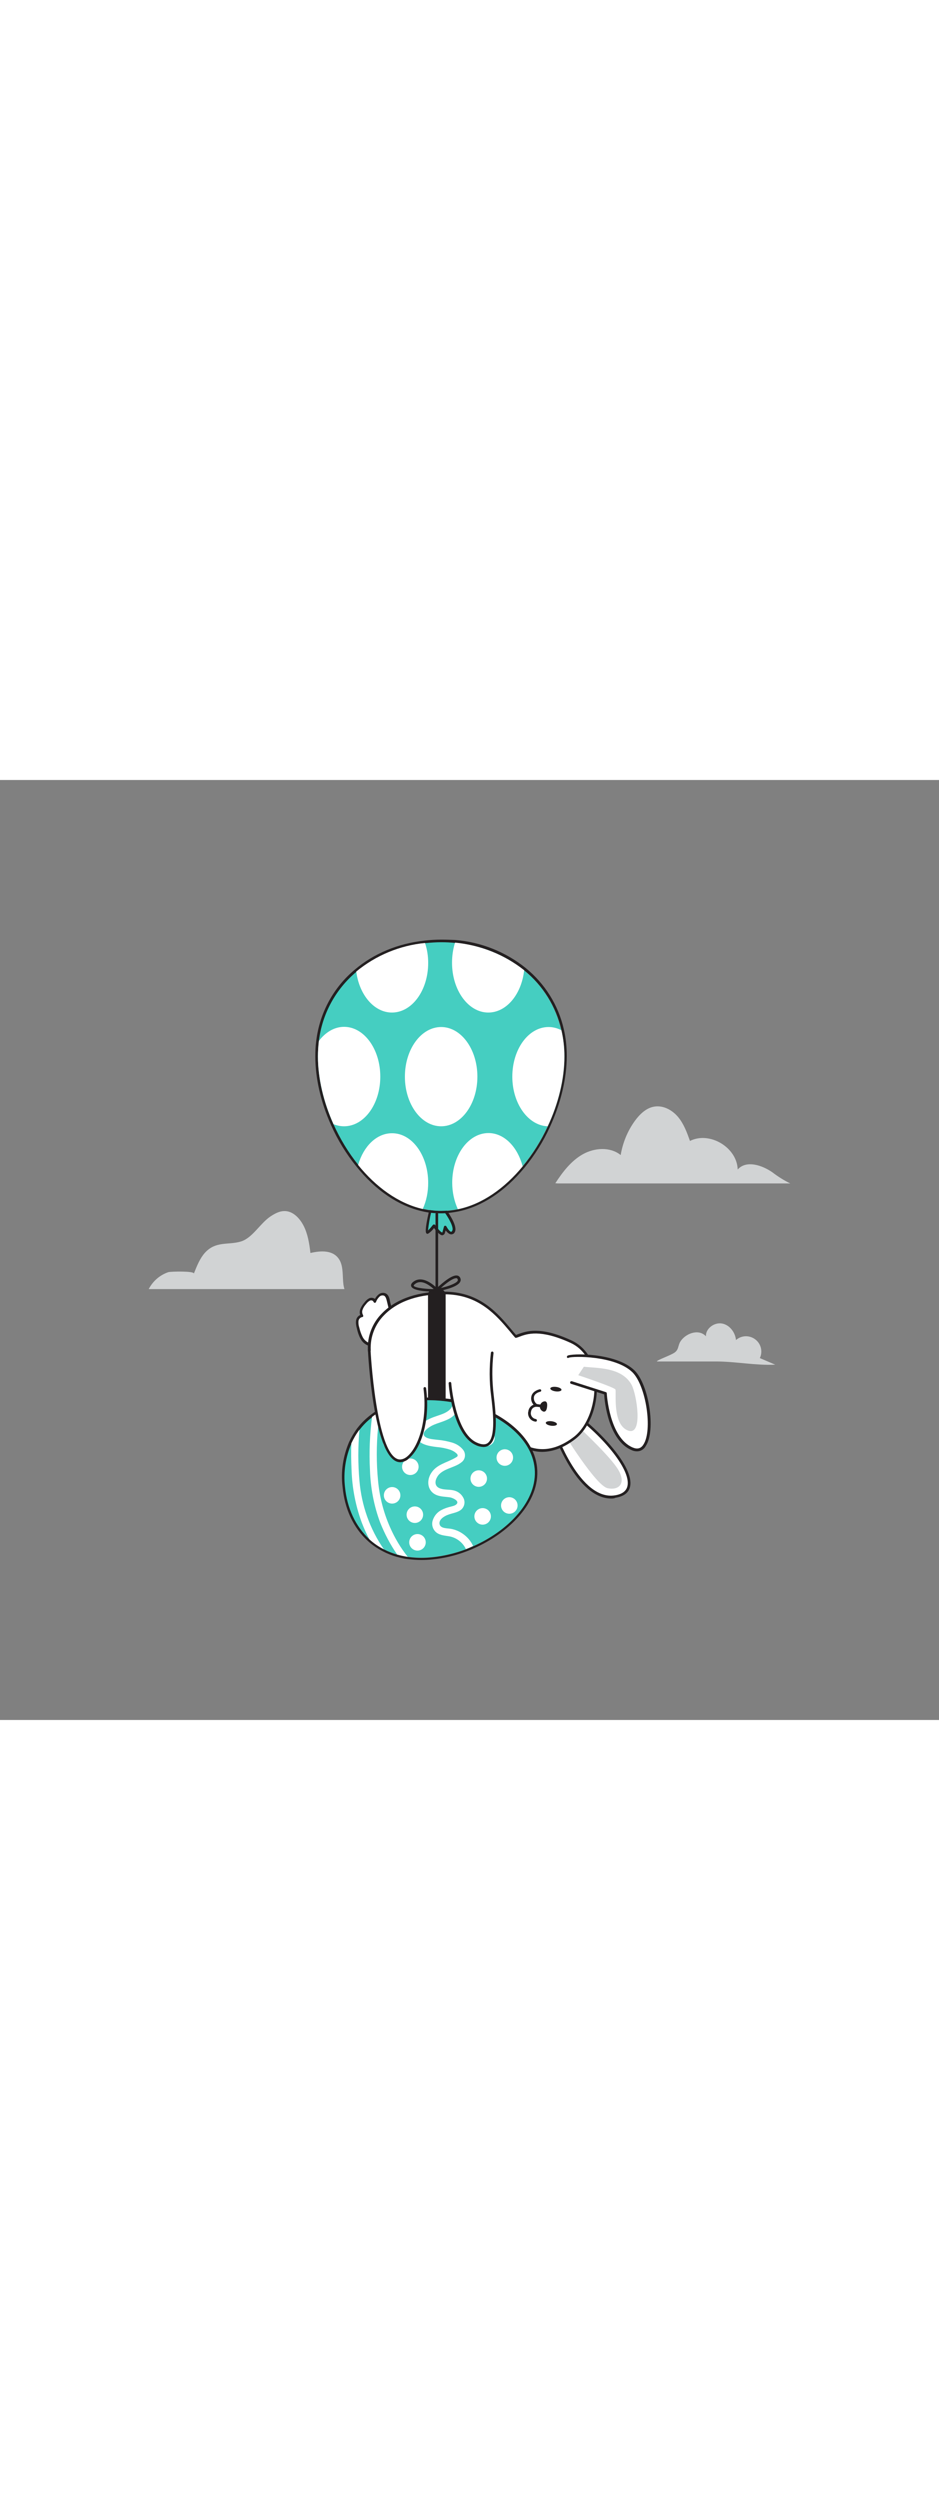 <svg xmlns="http://www.w3.org/2000/svg" xmlns:xlink="http://www.w3.org/1999/xlink" id="Layer_1" x="0px" y="0px" viewBox="0 0 500 500" style="width: 188px;" xml:space="preserve" data-imageid="bunny-90" class="illustrations_image"><rect x="0" y="0" width="500" height="500" fill="#808080" stroke="none"/><style type="text/css">	.st0_bunny-90{fill:#FFFFFF;}	.st1_bunny-90{fill:#231F20;}	.st2_bunny-90{fill:#D1D3D4;}	.st3_bunny-90{fill:#68E1FD;}</style><g id="Bunny_and_Egg_bunny-90">	<path class="st0_bunny-90" d="M206.6,277c-0.3-1.3-0.7-2.7-1.9-3.3c-1.1-0.5-2.4-0.2-3.3,0.7c-0.8,0.9-1.5,1.9-1.9,3c-0.4-1-1.5-1.6-2.5-1.2&#10;&#9;&#9;c0,0-0.1,0-0.1,0.1c-1,0.5-1.9,1.2-2.5,2.1c-0.8,0.9-1.5,1.9-1.9,3.1c-0.5,1.1-0.4,2.4,0.3,3.5c-1.3,0.2-2.4,1.2-2.5,2.6&#10;&#9;&#9;c-0.2,1.3,0,2.6,0.4,3.8c0.4,1.8,1,3.6,1.9,5.3c0.9,1.7,2.4,3,4.2,3.6c2.8,0.8,5.7-0.8,7.8-2.8C211.2,291.1,208.4,285,206.6,277z"></path>	<path class="st1_bunny-90" d="M198.2,301.2c-0.6,0-1.2-0.1-1.7-0.2c-2-0.6-3.6-2-4.6-3.9c-0.9-1.7-1.5-3.6-1.9-5.5c-0.4-1.3-0.6-2.8-0.4-4.1&#10;&#9;&#9;c0.2-1.3,1-2.4,2.2-2.9c-0.4-1.1-0.3-2.2,0.1-3.3c0.5-1.2,1.2-2.3,2.1-3.3c0.7-1,1.7-1.9,2.8-2.4c0.8-0.3,1.7-0.2,2.5,0.2&#10;&#9;&#9;c0.1,0.1,0.2,0.1,0.4,0.2c0.4-0.8,0.9-1.5,1.6-2.1c1.1-1.1,2.7-1.4,4.1-0.8c1.4,0.7,1.9,2.2,2.2,3.8c0.2,1.1,0.5,2.2,0.8,3.3&#10;&#9;&#9;c1.6,6.5,2.9,12-3.2,17.8C203.9,299,201.2,301.2,198.2,301.2z M197.6,276.8c-0.2,0-0.4,0-0.5,0.1c-0.9,0.4-1.6,1.1-2.2,1.9&#10;&#9;&#9;c-0.8,0.9-1.4,1.8-1.8,2.9c-0.4,0.9-0.3,2,0.2,2.9c0.1,0.2,0.2,0.5,0.1,0.7c-0.1,0.2-0.3,0.4-0.6,0.4c-1,0.2-1.7,1-1.9,2&#10;&#9;&#9;c-0.1,1.2,0,2.4,0.4,3.5c0.4,1.8,1,3.5,1.8,5.1c0.8,1.5,2.1,2.7,3.8,3.3c3.1,0.9,6-1.5,7.1-2.6c5.5-5.2,4.3-10.2,2.8-16.5&#10;&#9;&#9;c-0.3-1.1-0.5-2.2-0.8-3.3l0,0c-0.3-1.2-0.6-2.4-1.5-2.9c-0.9-0.3-1.9-0.1-2.5,0.6c-0.8,0.8-1.4,1.7-1.8,2.8&#10;&#9;&#9;c-0.1,0.3-0.4,0.4-0.7,0.4c-0.3,0-0.5-0.3-0.6-0.5c-0.1-0.2-0.2-0.4-0.4-0.5C198.2,276.8,197.9,276.8,197.6,276.8L197.6,276.8z"></path>	<path class="st0_bunny-90" d="M295.1,346.5c0,0,13,38.1,32.5,34.9s-3.5-31.3-24-45.8"></path>	<path class="st1_bunny-90" d="M325.4,382.2c-7.5,0-15-5.7-21.9-16.8c-3.6-5.9-6.6-12.2-9-18.8c-0.1-0.4,0.1-0.8,0.4-0.9s0.8,0.1,0.9,0.4&#10;&#9;&#9;c0.1,0.4,13,37.5,31.7,34.4c3.8-0.6,6-2.3,6.6-4.9c2.1-9.1-14.6-28.2-30.9-39.6c-0.3-0.3-0.3-0.7,0-1c0.2-0.2,0.5-0.3,0.8-0.2&#10;&#9;&#9;c14.8,10.4,33.9,30.5,31.5,41.1c-0.7,3.2-3.3,5.2-7.8,5.9C327,382.2,326.2,382.2,325.4,382.2z"></path>	<path class="st2_bunny-90" d="M304.9,341.1c0,0,17.6,16.1,23.4,24.4s1.5,12.6-4.8,11.2s-23.9-30.1-23.9-30.1L304.9,341.1z"></path>	<path class="st0_bunny-90" d="M304.1,298.7c-18.4-8.5-25.3-4-29.4-2.8c-7.7-8.8-16.8-22.5-36.5-23.1c-26.9-0.9-42.4,13.6-41.5,30.3&#10;&#9;&#9;s29.2,32.9,29.2,32.9s40.3,17.2,45.1,12.9c0.5-0.5,14.3,17,35,1C320.1,339,322.4,307.1,304.1,298.7z"></path>	<path class="st1_bunny-90" d="M288.8,357.4c-5.9,0-11.6-2.4-17.2-7.2l-0.6-0.5c-6.4,3.4-41.4-11.3-45.5-13c-1.2-0.7-28.7-16.6-29.6-33.5&#10;&#9;&#9;c-0.4-7.3,2.4-14.5,7.6-19.6c7.6-7.8,19.9-11.9,34.6-11.4c17.8,0.6,27,11.5,34.3,20.2c0.8,1,1.6,1.9,2.4,2.8l1-0.4&#10;&#9;&#9;c4.4-1.6,11.8-4.4,28.5,3.3l0,0c7.4,3.4,12.2,10.8,13.3,20.7c1.4,12.4-3.2,25.5-11.2,31.7C300.5,355.1,294.6,357.3,288.8,357.4z&#10;&#9;&#9; M271,348.1c0.4,0,0.8,0.4,1.5,1c10.5,9,21.6,9.1,33.1,0.3c7.5-5.8,12-18.6,10.7-30.4c-1.1-9.4-5.5-16.4-12.5-19.6l0,0&#10;&#9;&#9;c-16.2-7.4-23.2-4.8-27.4-3.2c-0.5,0.2-1,0.4-1.5,0.5c-0.3,0.1-0.5,0-0.7-0.2c-0.9-1-1.8-2.1-2.7-3.2c-7.2-8.5-16.2-19.1-33.3-19.7&#10;&#9;&#9;c-14.3-0.5-26.2,3.4-33.6,11c-4.9,4.9-7.5,11.6-7.2,18.6c0.9,16.1,28.6,32.1,28.8,32.3c15.4,6.5,41,15.9,44.3,13&#10;&#9;&#9;C270.6,348.2,270.8,348.1,271,348.1z"></path>	<path class="st1_bunny-90" d="M230.3,271.4h4.6c1,0,1.7,0.8,1.7,1.7l0,0v63.5l0,0h-8l0,0v-63.5C228.6,272.2,229.3,271.4,230.3,271.4z"></path>	<path class="st1_bunny-90" d="M236.6,337.4h-8c-0.4,0-0.7-0.3-0.7-0.7l0,0v-62.8c0-1.7,1.4-3.1,3.1-3.1h3.2c1.7,0,3.1,1.4,3.1,3.1v62.8&#10;&#9;&#9;C237.3,337,237,337.4,236.6,337.4C236.6,337.4,236.6,337.4,236.6,337.4z M229.2,336h6.6v-62.1c0-0.9-0.8-1.7-1.7-1.7l0,0H231&#10;&#9;&#9;c-0.9,0-1.7,0.8-1.7,1.7l0,0L229.2,336z"></path>	<path class="st3_bunny-90 targetColor" d="M229.9,413.4c-4.3,0.4-8.6,0.4-12.8-0.2c-1.9-0.3-3.8-0.7-5.6-1.2c-2.4-0.7-4.8-1.6-7.1-2.8&#10;&#9;&#9;c-2.8-1.4-5.4-3.2-7.7-5.3c-7.5-6.9-12-16.7-13.1-28c-0.9-7.9,0.3-15.9,3.5-23.2c1.2-2.5,2.6-5,4.3-7.2l0,0&#10;&#9;&#9;c1.9-2.5,4.2-4.8,6.8-6.7c1.4-1.1,2.8-2,4.4-2.9c6-3.3,12.6-5.2,19.4-5.8c6.5-0.6,13-0.3,19.4,0.9c1.3,0.2,2.6,0.5,3.9,0.8&#10;&#9;&#9;c20.2,4.7,37.9,17.6,39.5,34.3c1.6,16.9-13.6,33-32.9,41.5c-1.2,0.5-2.4,1-3.6,1.5C242.2,411.4,236.1,412.8,229.9,413.4z" style="fill: rgb(69, 206, 193);"></path>	<path class="st1_bunny-90" d="M228.2,329.9c4.4,0,8.8,0.4,13.1,1.2c1.3,0.2,2.6,0.5,3.9,0.8c20.2,4.7,37.9,17.6,39.5,34.3&#10;&#9;&#9;c1.6,16.9-13.6,33-32.9,41.5c-1.2,0.5-2.4,1-3.6,1.5c-5.9,2.2-12,3.7-18.2,4.3c-1.9,0.2-3.8,0.3-5.6,0.3c-2.4,0-4.8-0.2-7.2-0.5&#10;&#9;&#9;c-1.9-0.3-3.8-0.7-5.6-1.2c-2.4-0.7-4.8-1.6-7.1-2.8c-2.8-1.4-5.4-3.2-7.7-5.3c-7.5-6.9-12-16.7-13.1-28&#10;&#9;&#9;c-0.9-7.9,0.3-15.9,3.5-23.2c1.2-2.5,2.6-5,4.3-7.2l0,0c1.9-2.5,4.2-4.8,6.8-6.7c1.4-1.1,2.8-2,4.4-2.9c6-3.3,12.6-5.2,19.4-5.8&#10;&#9;&#9;C223.9,330,226,329.9,228.2,329.9 M228.2,328.5c-2.2,0-4.3,0.1-6.4,0.3c-7,0.6-13.8,2.6-19.9,5.9c-1.6,0.9-3.1,1.9-4.5,3&#10;&#9;&#9;c-2.6,2-5,4.3-7,6.9l-0.1,0.1c-1.7,2.3-3.2,4.8-4.4,7.4c-3.2,7.5-4.5,15.7-3.5,23.8c1.1,11.9,5.8,21.9,13.5,28.9&#10;&#9;&#9;c2.4,2.2,5.1,4,8,5.5c2.3,1.2,4.8,2.2,7.3,2.9c1.9,0.5,3.8,1,5.8,1.2c2.5,0.3,4.9,0.5,7.4,0.5c1.9,0,3.8-0.1,5.7-0.3&#10;&#9;&#9;c6.4-0.6,12.6-2.1,18.6-4.4c1.2-0.5,2.4-0.9,3.6-1.5c18.1-7.9,35.5-24.2,33.7-42.9c-1.8-18.4-21.7-31.1-40.6-35.5&#10;&#9;&#9;c-1.3-0.3-2.6-0.6-3.9-0.8C237.1,328.9,232.6,328.5,228.2,328.5L228.2,328.5z"></path>	<path class="st0_bunny-90" d="M248.1,409.1c-1.6-3.4-4.8-5.9-8.4-6.7c-2.5-0.5-5.2-0.5-7.3-2.1c-2-1.6-2.8-4.3-1.9-6.7&#10;&#9;&#9;c0.8-2.3,2.4-4.2,4.6-5.3c1.3-0.7,2.7-1.2,4.2-1.6c1.1-0.3,2.9-0.6,3.7-1.4c2-1.8-2.1-3.5-3.3-3.7c-2.5-0.4-5-0.3-7.4-1.3&#10;&#9;&#9;c-4.6-2-5.3-7.3-2.9-11.3c2.9-5,8.5-5.8,13.1-8.5c0.5-0.3,1.2-0.6,1.2-1.2s-0.6-1.1-1-1.4c-0.8-0.7-1.8-1.2-2.8-1.6&#10;&#9;&#9;c-2.4-0.8-4.9-1.3-7.4-1.5c-4.1-0.5-11.3-1.5-10.8-7.1c0.5-5.3,6.2-7.8,10.6-9.3c2.6-0.9,5.5-1.7,7.4-3.7c1-1,1.5-2.3,1.5-3.7&#10;&#9;&#9;c1.3,0.2,2.6,0.5,3.9,0.8c-0.4,3.3-3.1,6.5-6,8c-2.8,1.5-5.8,2.1-8.6,3.4c-1.6,0.7-6.5,3.7-4.4,5.9c1.6,1.6,5.1,1.6,7.1,1.9&#10;&#9;&#9;c2.5,0.2,4.9,0.7,7.4,1.4c2.4,0.7,4.5,2,6,3.9c1.5,1.9,1.3,4.8-0.6,6.4c-3.9,3.4-10.7,3.4-13.3,8.2c-1.1,1.9-1.3,4.4,0.9,5.6&#10;&#9;&#9;s5.2,0.8,7.6,1.3c2.3,0.4,4.3,1.8,5.4,3.8c1.2,2,0.9,4.5-0.7,6.2c-1.9,1.9-5,2.1-7.5,3.1c-1.9,0.7-5,2.6-4.3,5.1&#10;&#9;&#9;c0.6,2.2,4.1,2,5.9,2.3c2.3,0.4,4.5,1.3,6.5,2.7c2.3,1.6,4.2,3.8,5.4,6.4C250.5,408.2,249.3,408.6,248.1,409.1z"></path>	<path class="st0_bunny-90" d="M217.1,413.2c-1.9-0.3-3.8-0.7-5.6-1.2c-3.7-5.3-6.7-11.1-9.1-17.1c-3.3-8.9-5.1-18.4-5.4-27.9&#10;&#9;&#9;c-0.5-9.4-0.1-18.8,1.1-28.2c1.4-1.1,2.8-2,4.4-2.9c-0.5,2.9-0.9,5.7-1.2,8.6c-0.9,9.4-0.9,18.9,0,28.2c0.8,8.6,2.9,16.9,6.4,24.8&#10;&#9;&#9;C210.2,403.2,213.3,408.4,217.1,413.2z"></path>	<path class="st0_bunny-90" d="M204.4,409.2c-2.8-1.4-5.4-3.2-7.7-5.3c-1.6-2.9-2.9-5.9-4.1-9c-3.3-9-5.1-18.4-5.4-27.9&#10;&#9;&#9;c-0.2-4.7-0.3-9.5-0.1-14.2c1.2-2.5,2.6-5,4.3-7.2c-0.8,9.1-0.8,18.2,0,27.2C192.5,385.8,196.9,398.4,204.4,409.2L204.4,409.2z"></path>	<circle class="st0_bunny-90" cx="218.5" cy="365.3" r="4.4"></circle>	<circle class="st0_bunny-90" cx="208.4" cy="352" r="4.4"></circle>	<circle class="st0_bunny-90" cx="208.8" cy="380.5" r="4.4"></circle>			<ellipse transform="matrix(0.16 -0.987 0.987 0.16 -152.651 563.82)" class="st0_bunny-90" cx="255" cy="371.6" rx="4.4" ry="4.4"></ellipse>	<circle class="st0_bunny-90" cx="220.9" cy="390.8" r="4.4"></circle>	<circle class="st0_bunny-90" cx="271.2" cy="385.9" r="4.4"></circle>	<circle class="st0_bunny-90" cx="268.8" cy="360.4" r="4.4"></circle>	<circle class="st0_bunny-90" cx="259" cy="349.9" r="4.4"></circle>	<circle class="st0_bunny-90" cx="222.3" cy="405.5" r="4.4"></circle>	<circle class="st0_bunny-90" cx="257" cy="391.7" r="4.4"></circle>	<path class="st0_bunny-90" d="M239.5,321c0,0,2,26.6,13.9,32.1c11.9,5.4,10.3-12.3,8.7-25.6c-1-7.5-1-15.1-0.1-22.7"></path>	<path class="st1_bunny-90" d="M257.4,354.8c-1.5-0.1-2.9-0.4-4.2-1.1c-12.2-5.6-14.3-31.6-14.3-32.7c-0.1-0.4,0.2-0.7,0.6-0.8&#10;&#9;&#9;c0.4-0.1,0.7,0.2,0.8,0.6c0,0,0,0.1,0,0.1c0,0.3,2.1,26.3,13.5,31.5c2.6,1.2,4.6,1.3,5.9,0.3c4.4-3.2,2.8-17,1.8-25.2&#10;&#9;&#9;c-1-7.6-1-15.3-0.1-22.9c0.1-0.4,0.4-0.6,0.8-0.6c0.4,0.1,0.6,0.4,0.6,0.8c-0.9,7.5-0.8,15,0.1,22.5c1.4,11.5,2.3,23.1-2.4,26.5&#10;&#9;&#9;C259.6,354.5,258.5,354.8,257.4,354.8z"></path>	<path class="st0_bunny-90" d="M196.6,303.1c0,0,2.7,55.4,15.2,58.9c7.5,2.1,17.5-15.5,14.4-38.3"></path>	<path class="st1_bunny-90" d="M213.1,362.9c-0.5,0-1-0.1-1.4-0.2c-12.9-3.6-15.7-57.3-15.8-59.6c0-0.4,0.3-0.7,0.7-0.7c0,0,0,0,0,0&#10;&#9;&#9;c0.4,0,0.7,0.3,0.7,0.6c0,0,0,0,0,0c0,0.5,2.9,55,14.7,58.3c2,0.5,3.9-0.6,5.1-1.7c5.7-5,10.6-19.2,8.4-35.9c0-0.4,0.2-0.7,0.6-0.8&#10;&#9;&#9;c0.4,0,0.7,0.2,0.8,0.6c2.3,17.3-2.7,31.8-8.9,37.1C216.8,362,215,362.8,213.1,362.9z"></path>	<ellipse transform="matrix(0.131 -0.991 0.991 0.131 -63.878 575.112)" class="st1_bunny-90" cx="296.2" cy="324" rx="1.2" ry="3"></ellipse>	<ellipse transform="matrix(0.131 -0.991 0.991 0.131 -84.112 588.604)" class="st1_bunny-90" cx="293.8" cy="342.3" rx="1.2" ry="3"></ellipse>	<path class="st1_bunny-90" d="M289.5,336c-1.5-0.4-2.4-2-1.9-3.5c0.4-1.2,1.4-2,2.6-2c1.1,0.1,1.3,1.4,1.1,3S290.6,336.1,289.5,336z"></path>	<path class="st1_bunny-90" d="M285.2,341.3h-0.1c-2.4-0.3-4.1-2.4-3.9-4.9c0-0.1,0-0.2,0.1-0.3c0.1-1.7,1.2-3.2,2.8-3.8&#10;&#9;&#9;c-1-1.1-1.5-2.7-1.2-4.2c0.5-3.2,4.4-4,4.5-4c0.4-0.1,0.7,0.2,0.8,0.5c0,0,0,0,0,0c0.1,0.4-0.2,0.7-0.5,0.8c0,0,0,0,0,0&#10;&#9;&#9;c0,0-3.1,0.6-3.4,2.9c-0.2,1.5,0.5,3,1.8,3.8c0.3,0.2,0.4,0.5,0.3,0.8c-0.1,0.3-0.4,0.5-0.7,0.5c-0.2,0-2.6-0.1-3,2.9&#10;&#9;&#9;c-0.3,1.7,0.8,3.2,2.4,3.6c0.1,0,0.1,0,0.2,0c0.4,0.1,0.6,0.4,0.6,0.8C285.9,341.1,285.6,341.3,285.2,341.3L285.2,341.3z"></path>	<path class="st1_bunny-90" d="M287.5,333.6L287.5,333.6l-1.6-0.2c-0.4,0-0.7-0.3-0.7-0.7c0-0.4,0.3-0.7,0.7-0.7c0.1,0,0.1,0,0.2,0l1.5,0.2&#10;&#9;&#9;c0.4,0.1,0.6,0.4,0.6,0.8C288.2,333.3,287.9,333.6,287.5,333.6L287.5,333.6z"></path>	<path class="st1_bunny-90" d="M230.3,272.1c-3.7,0-10-0.5-11.2-2.5c-0.3-0.5-0.6-1.5,1-2.7c5.5-4.2,12.7,3.5,13,3.9c0.3,0.3,0.2,0.7,0,1&#10;&#9;&#9;c-0.1,0.1-0.1,0.1-0.2,0.1C232,272.1,231.1,272.2,230.3,272.1z M223.8,267.1c-1,0-2,0.3-2.8,1c-0.6,0.4-0.7,0.7-0.7,0.9&#10;&#9;&#9;c0.6,1.3,7.6,1.8,10.7,1.8C229.4,269.4,226.6,267.1,223.8,267.1L223.8,267.1z"></path>	<path class="st1_bunny-90" d="M232.6,272c-0.4,0-0.7-0.3-0.7-0.7c0-0.2,0.1-0.4,0.2-0.5c0.8-0.8,8-7.9,11.4-7.2c0.7,0.1,1.3,0.6,1.6,1.3&#10;&#9;&#9;c0.3,0.7,0.3,1.4-0.1,2.1c-1.7,3.2-11.2,4.8-12.2,5L232.6,272z M242.9,265c-1.8,0-5.4,2.7-8.1,5.2c3.6-0.8,8-2.3,8.9-3.8&#10;&#9;&#9;c0.1-0.3,0.1-0.6,0-0.9c-0.1-0.2-0.3-0.4-0.5-0.5C243.1,265,243,265,242.9,265z"></path>	<path class="st0_bunny-90" d="M302.5,307c1-0.9,25-1.8,34.8,7.8s12.6,46.5-0.6,41.1s-14.3-29.5-14.3-29.5l-18.1-5.8"></path>	<path class="st1_bunny-90" d="M339.2,357.1c-1,0-1.9-0.2-2.8-0.6c-12.5-5.2-14.5-26.1-14.7-29.7l-17.6-5.6c-0.4-0.1-0.6-0.5-0.5-0.9&#10;&#9;&#9;c0,0,0,0,0,0c0.1-0.4,0.5-0.6,0.9-0.5l18.1,5.8c0.3,0.1,0.5,0.3,0.5,0.6c0,0.2,1.3,23.7,13.9,28.9c2.4,1,4.3,0.5,5.6-1.6&#10;&#9;&#9;c5-7.6,1.4-31.2-5.8-38.4c-9.1-9-31.9-8.7-33.9-7.8c-0.3,0.2-0.7,0.2-0.9,0c0,0,0,0,0,0c-0.2-0.3-0.2-0.7,0.1-1&#10;&#9;&#9;c1.5-1.4,25.9-1.9,35.8,7.8c7.7,7.6,11.4,32,6,40.1C342.9,356.1,341.1,357.1,339.2,357.1z"></path>	<path class="st2_bunny-90" d="M307.9,316.6c0,0,19.2,6.4,19.8,7.6s-1.8,18.5,6.6,21.8s4.7-19.4,2-24.3c-5.2-9.5-18.6-8.8-25.4-9.6&#10;&#9;&#9;L307.9,316.6z"></path></g><g id="Cloud_bunny-90">	<path class="st2_bunny-90" d="M375.9,295.9c-0.2-4.1,4.4-7.5,8.5-6.8s7.1,4.7,7.5,8.8c3.4-3,8.5-2.6,11.5,0.8c2.1,2.4,2.6,5.9,1.2,8.8&#10;&#9;&#9;l8.2,3.5c-10.5,0.5-21-1.7-31.6-1.7h-31.4c-0.2-0.7,7.5-3.3,9.5-4.8s1.7-3.2,2.7-5.3C364.4,294.7,371.8,291.5,375.9,295.9z"></path>	<path class="st2_bunny-90" d="M183.4,270.8c-0.2-0.7-0.4-1.5-0.5-2.2c-0.6-4.4,0-9.2-1.9-12.9c-3.1-5.9-10.1-5.4-15.7-4.1&#10;&#9;&#9;c-0.6-5.1-1.4-10.2-3.7-14.6s-6-7.8-10.2-7.7c-2.6,0-5,1.3-7.3,2.8c-5.6,3.7-9.7,11.6-15.9,13.4c-6.7,2-13.3-0.4-19.1,6&#10;&#9;&#9;c-2.7,3-4.3,7.1-5.9,11.1c0.6-1.5-12.4-1.2-13.6-0.8c-4.4,1.5-8,4.6-10.2,8.6c-0.1,0.1-0.1,0.2-0.2,0.4L183.4,270.8z"></path>	<path class="st2_bunny-90" d="M420.8,214.6c-3.3-1.6-6.5-3.6-9.5-5.9c-5.6-3.9-14-6.6-18.5-1.5c-0.3-11.7-14.9-20.5-25.4-15.2&#10;&#9;&#9;c-1.6-4.5-3.3-9.1-6.3-12.7s-7.7-6.3-12.5-5.6c-4.4,0.6-8,4.1-10.6,7.7c-3.9,5.4-6.4,11.6-7.5,18.1c-5.6-4.5-14-3.9-20.2-0.4&#10;&#9;&#9;s-10.7,9.4-14.6,15.4l1.3,0.1H420.8z"></path></g><g id="Baloon_bunny-90">	<path class="st3_bunny-90 targetColor" d="M229.1,229.3c0,0-2.8,12.1-1.4,11.4s3.4-3.6,3.4-3.6s4.4,6.5,5.1,3.6l0.8-2.9c0,0,2.6,5.1,4.4,2.4&#10;&#9;&#9;s-4.3-10.9-4.3-10.9H229.1z" style="fill: rgb(69, 206, 193);"></path>	<path class="st1_bunny-90" d="M235.6,242.2c-1.4,0-3.3-2.3-4.5-3.9c-0.8,1.2-1.9,2.2-3.1,3c-0.3,0.2-0.7,0.1-0.9-0.1&#10;&#9;&#9;c-0.3-0.3-1.2-1,1.4-12.1c0.1-0.3,0.4-0.5,0.7-0.5h8c0.2,0,0.4,0.1,0.6,0.3c1.1,1.4,6.2,8.8,4.3,11.7c-0.3,0.7-1.1,1.1-1.9,1.1&#10;&#9;&#9;c-1.1-0.1-2.1-1.1-2.9-2.1l-0.4,1.3c-0.1,0.6-0.6,1.1-1.2,1.2L235.6,242.2z M231.1,236.4L231.1,236.4c0.2,0,0.4,0.1,0.6,0.3&#10;&#9;&#9;c1.4,2.1,3.2,4,3.8,4l0,0c0,0,0-0.1,0.1-0.2l0.8-2.9c0.1-0.3,0.3-0.5,0.6-0.5c0.3,0,0.6,0.1,0.7,0.4c0.6,1.1,1.8,2.8,2.5,2.8&#10;&#9;&#9;c0.1,0,0.3,0,0.6-0.5c1-1.6-1.7-6.6-4.1-9.9h-7.1c-0.8,3.2-1.3,6.4-1.7,9.7c1-0.9,1.8-1.9,2.6-2.9&#10;&#9;&#9;C230.7,236.5,230.9,236.4,231.1,236.4L231.1,236.4z M228.1,240.3L228.1,240.3z"></path>	<path class="st3_bunny-90 targetColor" d="M300.5,147c0,12-3.2,25.1-8.9,37.2c-3.5,7.6-8,14.8-13.4,21.3c-9.5,11.5-21.4,20.1-34.5,22.8&#10;&#9;&#9;c-2.9,0.6-5.9,0.9-8.9,0.9c-3.3,0-6.5-0.4-9.7-1.1c-13.1-3-25-11.8-34.4-23.4c-5.3-6.6-9.7-13.9-13.2-21.6&#10;&#9;&#9;c-5.3-11.8-8.3-24.4-8.3-36.1c0-2.7,0.2-5.5,0.5-8.2c1.7-14.4,8.9-27.6,20-36.9c10.4-8.6,23.2-13.9,36.6-15.2&#10;&#9;&#9;c2.8-0.3,5.6-0.5,8.4-0.5c2.6,0,5.1,0.1,7.6,0.4c13.4,1.1,26.2,6.2,36.7,14.6c10,8.1,16.9,19.2,19.8,31.8&#10;&#9;&#9;C300,137.6,300.5,142.3,300.5,147z" style="fill: rgb(69, 206, 193);"></path>	<path class="st1_bunny-90" d="M234.9,86.3c2.6,0,5.1,0.1,7.6,0.4c13.4,1.1,26.2,6.2,36.7,14.6c10,8.1,16.9,19.2,19.8,31.8&#10;&#9;&#9;c1,4.6,1.6,9.3,1.6,14c0,12-3.2,25.1-8.9,37.2c-3.5,7.6-8,14.8-13.4,21.3c-9.5,11.5-21.4,20.1-34.5,22.8c-2.9,0.6-5.9,0.9-8.9,0.9&#10;&#9;&#9;c-3.3,0-6.5-0.4-9.7-1.1c-13.1-3-25-11.8-34.4-23.4c-5.3-6.6-9.7-13.9-13.2-21.6c-5.3-11.8-8.3-24.4-8.3-36.1&#10;&#9;&#9;c0-2.7,0.2-5.5,0.5-8.2c1.7-14.4,8.9-27.6,20-36.9c10.4-8.6,23.2-13.9,36.6-15.2C229.2,86.5,232.1,86.3,234.9,86.3 M234.9,84.9&#10;&#9;&#9;c-2.9,0-5.7,0.2-8.6,0.5c-14.3,1.5-27.3,6.9-37.4,15.5c-11.4,9.5-18.7,23-20.5,37.8c-0.4,2.8-0.5,5.6-0.5,8.3&#10;&#9;&#9;c0,11.7,2.9,24.4,8.4,36.6c3.5,7.9,8,15.2,13.4,21.9c10.3,12.8,22.4,21,35.1,23.9c3.3,0.8,6.6,1.1,10,1.1c3.1,0,6.1-0.4,9.2-1&#10;&#9;&#9;c12.7-2.6,24.9-10.7,35.3-23.3c5.4-6.6,10-13.9,13.5-21.6c5.8-12.5,9-25.9,9-37.8c0-4.8-0.5-9.6-1.6-14.3&#10;&#9;&#9;c-2.9-12.8-10.1-24.2-20.3-32.5c-10.7-8.6-23.8-13.8-37.5-14.9C240,85,237.4,84.9,234.9,84.9L234.9,84.9z"></path>	<path class="st1_bunny-90" d="M232.6,274.2c-0.4,0-0.7-0.3-0.7-0.7l0,0v-42.7c0-0.4,0.3-0.7,0.7-0.7c0.4,0,0.7,0.3,0.7,0.7v42.7&#10;&#9;&#9;C233.3,273.9,232.9,274.2,232.6,274.2C232.6,274.2,232.6,274.2,232.6,274.2z"></path>	<path class="st0_bunny-90" d="M202.5,157.8c0,14.6-8.6,26.4-19.3,26.4c-1.9,0-3.8-0.4-5.6-1.1c-5.3-11.8-8.3-24.4-8.3-36.1&#10;&#9;&#9;c0-2.7,0.2-5.5,0.5-8.2c3.5-4.6,8.2-7.5,13.4-7.5C193.9,131.3,202.5,143.2,202.5,157.8z"></path>	<ellipse class="st0_bunny-90" cx="234.9" cy="157.8" rx="19.3" ry="26.4"></ellipse>	<path class="st0_bunny-90" d="M228,97.3c0,14.6-8.6,26.4-19.3,26.4c-9.5,0-17.4-9.4-19-21.8c10.4-8.6,23.2-13.9,36.6-15.2&#10;&#9;&#9;C227.5,90.2,228,93.8,228,97.3z"></path>	<path class="st0_bunny-90" d="M279.1,101.2c-1.4,12.8-9.4,22.5-19.1,22.5c-10.6,0-19.3-11.8-19.3-26.5c0-3.6,0.5-7.2,1.6-10.7&#10;&#9;&#9;C255.8,87.8,268.6,92.9,279.1,101.2z"></path>	<path class="st0_bunny-90" d="M278.3,205.5c-9.5,11.5-21.4,20.1-34.5,22.8c-2-4.4-3-9.2-3-14.1c0-14.6,8.6-26.4,19.3-26.4&#10;&#9;&#9;C268.5,187.8,275.6,195.2,278.3,205.5z"></path>	<path class="st0_bunny-90" d="M228,214.3c0,4.8-0.9,9.5-2.9,13.9c-13.1-3-25-11.8-34.4-23.4c2.8-9.9,9.8-16.9,18-16.9&#10;&#9;&#9;C219.4,187.8,228,199.7,228,214.3z"></path>	<path class="st0_bunny-90" d="M300.5,147c0,12-3.2,25.1-8.9,37.2c-10.4-0.4-18.8-12.1-18.8-26.4c0-14.6,8.6-26.4,19.3-26.4&#10;&#9;&#9;c2.4,0,4.7,0.6,6.8,1.7C300,137.6,300.5,142.3,300.5,147z"></path></g></svg>